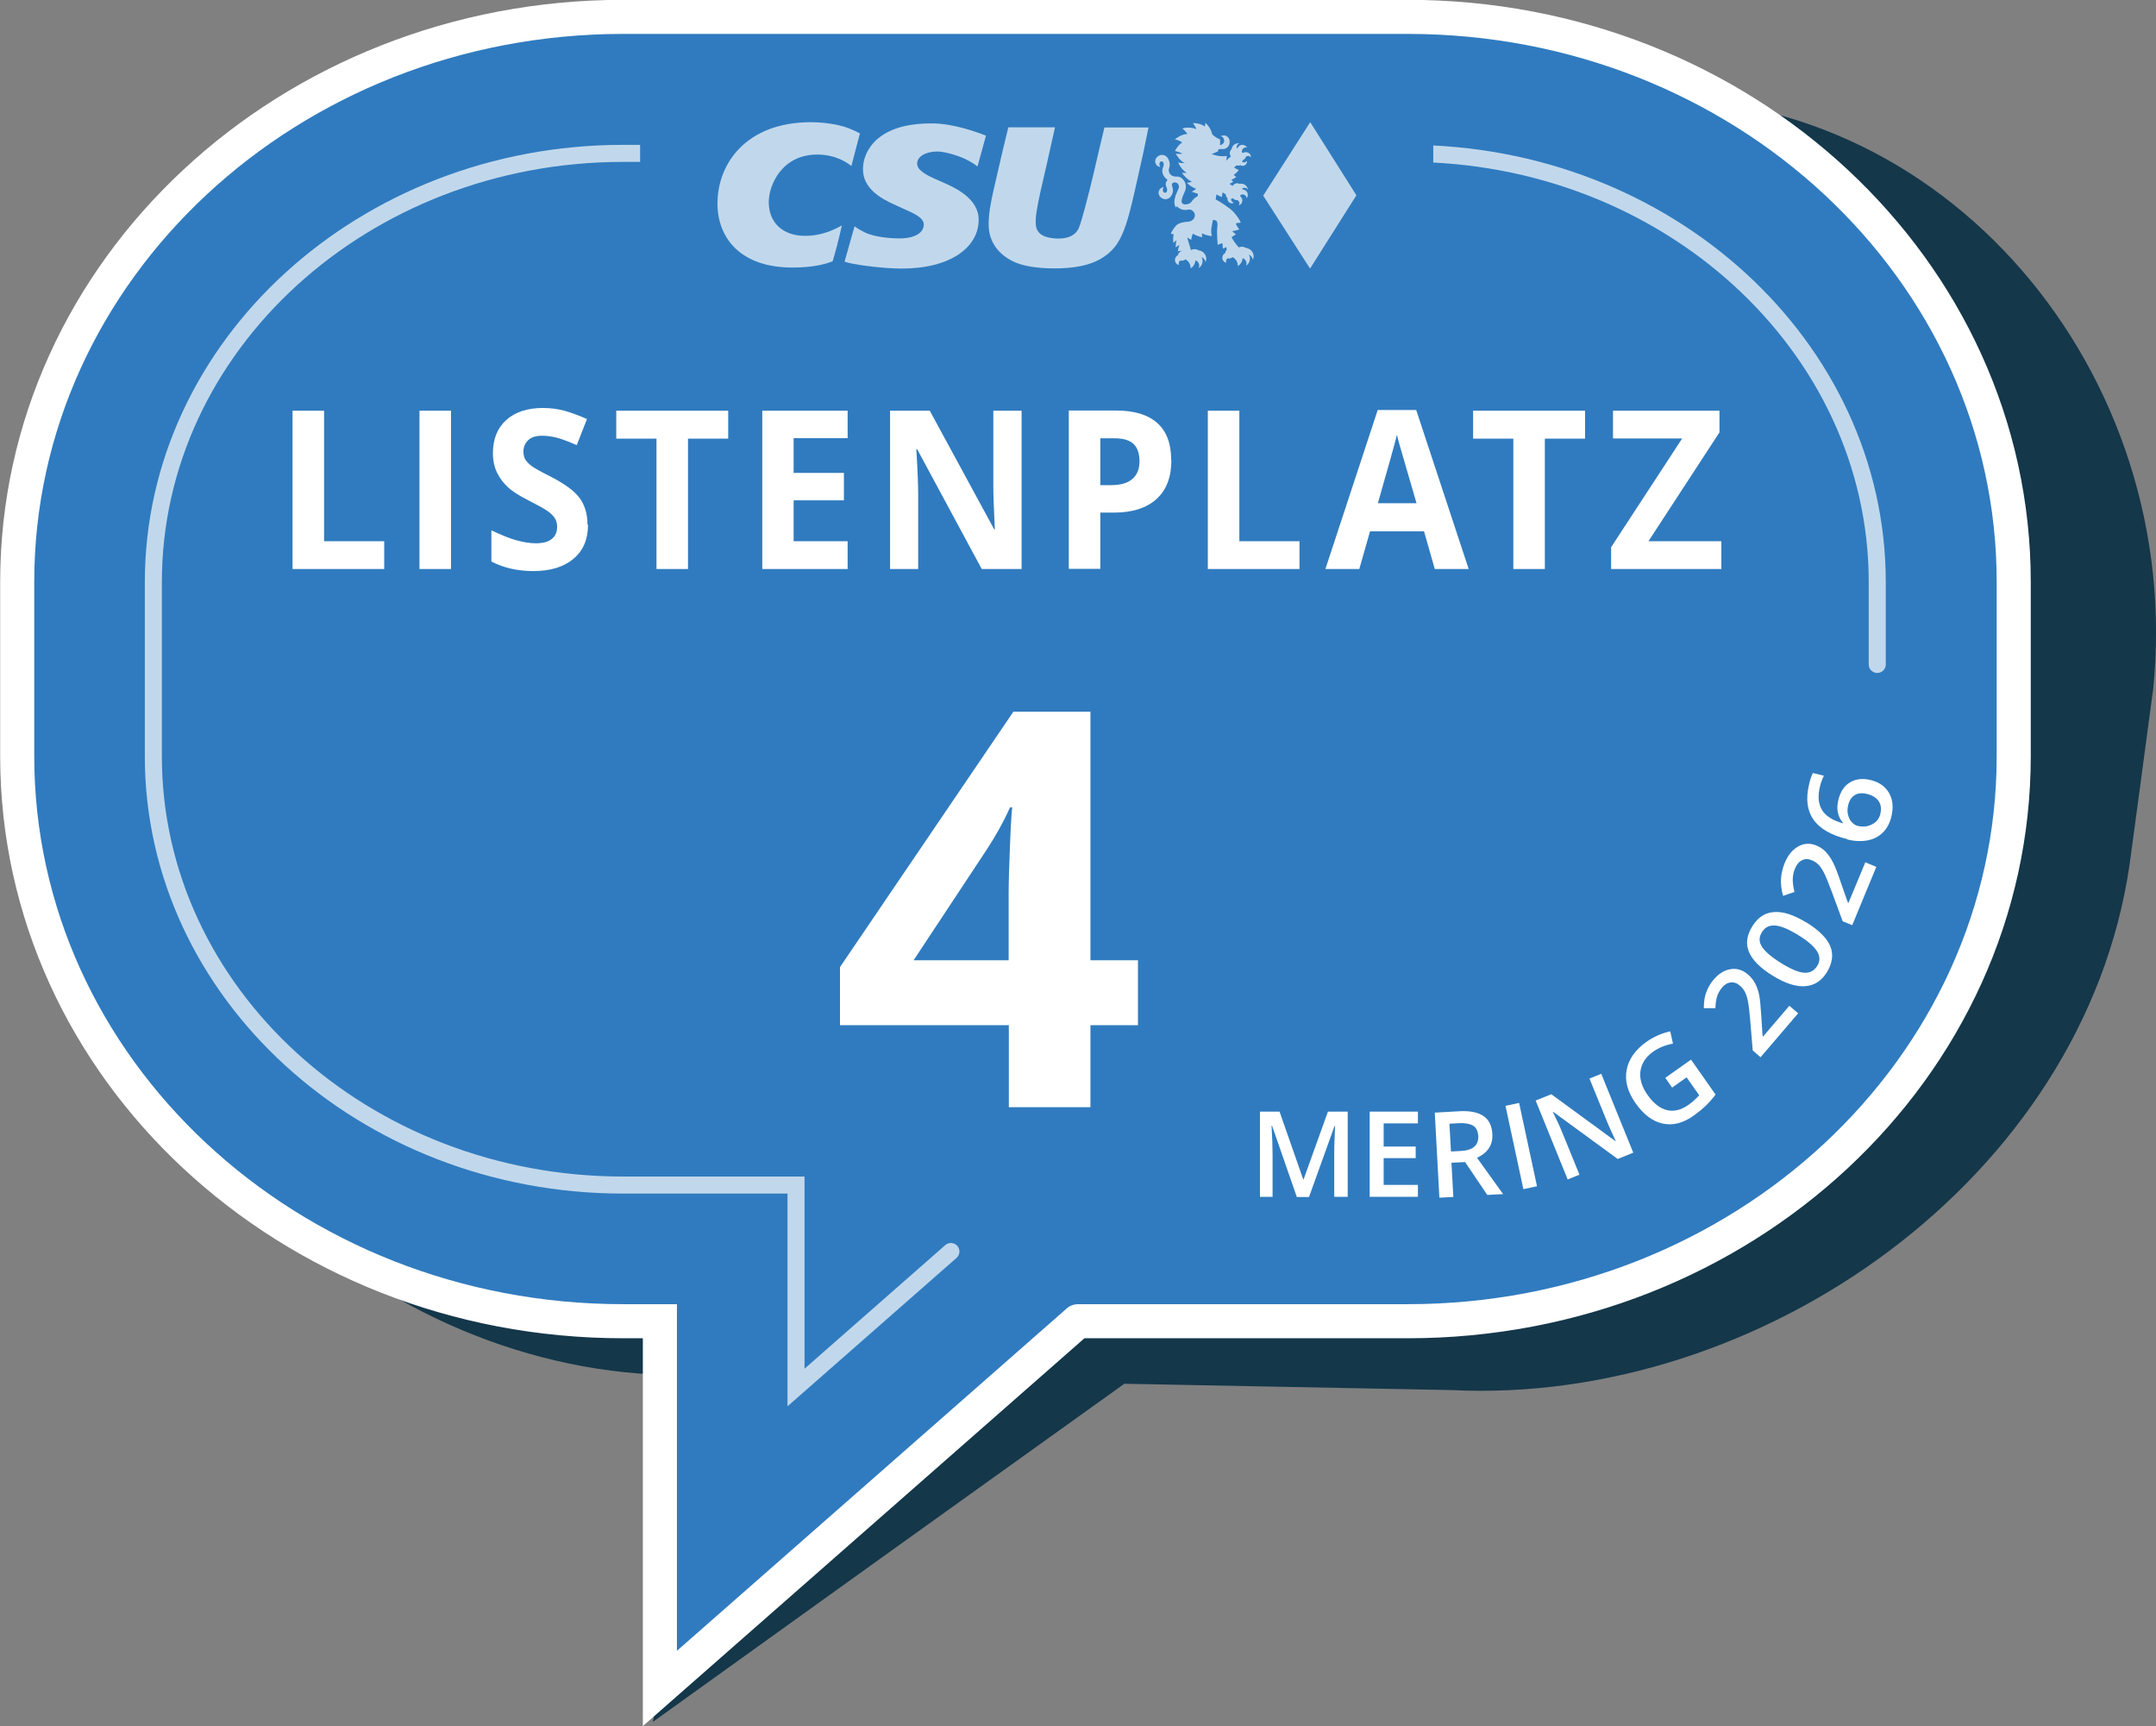 <?xml version="1.0" encoding="UTF-8"?><svg id="Ebene_1" xmlns="http://www.w3.org/2000/svg" viewBox="0 0 126.54 101.29"><rect x="0" y="0" width="126.54" height="101.29" fill="#808080" stroke="none"/><defs><style>.cls-1{fill:#fff;}.cls-2,.cls-3{fill:#307bbf;}.cls-3{stroke-width:2px;}.cls-3,.cls-4{isolation:isolate;stroke:#fff;stroke-linecap:round;stroke-miterlimit:10;}.cls-4{fill:none;}.cls-5{fill:#14374a;}.cls-6{opacity:.7;}</style></defs><path class="cls-5" d="M65.99,81.2c-9.23,6.61-18.45,13.21-27.67,19.84,1.38-8.1,2.04-12.15,3.33-20.31l-.08-.09c-17.37,1.02-36.26-13.6-32.5-32.51.59-3.93.89-5.89,1.48-9.84C12.91,19.69,33.02,6,50.73,5.78h44.92c18.51-.87,32.63,16.19,30.72,34.69,0,0-.4,2.94-.76,5.67-.32,2.37-.62,4.59-.62,4.59-2.68,18.43-21.65,31.74-39.81,30.84-7.68-.15-11.51-.22-19.18-.37"/><path class="cls-3" d="M63.27,77.53l-24.54,21.55v-21.55h-2.15c-19.65,0-35.57-14.84-35.57-33.16v-10.22c0-18.31,15.93-33.16,35.57-33.16h46.04c19.65,0,35.57,14.84,35.57,33.16v10.22c0,18.31-15.93,33.16-35.57,33.16h-19.34"/><path class="cls-1" d="M66.79,60.16h-2.79v4.81h-4.79v-4.81h-9.91v-3.41l10.18-14.99h4.52v14.59h2.79v3.81ZM59.2,56.35v-3.94c0-.66.03-1.61.08-2.86.05-1.25.1-1.97.13-2.17h-.13c-.39.87-.86,1.71-1.41,2.54l-4.25,6.43h5.59Z"/><path class="cls-2" d="M71.21,60.79c0,1.37,0,12.53,0,12.53,0,0,11.99.23,15.52,0s15.27-5.01,15.27-5.01l8.36-9.49,5.22-17.52-18.62-.13-24.8,19.61h-.95Z"/><path class="cls-1" d="M76.11,70.23l-1.45-4.17h-.03c.04.62.06,1.2.06,1.74v2.43h-.74v-5h1.15l1.39,3.98h.02l1.43-3.98h1.16v5h-.79v-2.47c0-.25,0-.57.02-.97s.02-.64.03-.72h-.03l-1.5,4.17h-.72Z"/><path class="cls-1" d="M83.22,70.23h-2.83v-5h2.83v.69h-2.01v1.36h1.88v.68h-1.88v1.57h2.01v.69Z"/><path class="cls-1" d="M85.19,68.25l.11,1.99-.82.04-.27-4.99,1.41-.08c.64-.04,1.13.06,1.45.28.32.22.5.58.52,1.07.03.62-.26,1.08-.9,1.38l1.53,2.13-.93.05-1.3-1.93-.8.04ZM85.16,67.57l.57-.03c.38-.02.65-.11.81-.26.16-.15.24-.36.22-.64-.02-.28-.12-.48-.31-.59-.19-.11-.47-.16-.84-.14l-.54.03.09,1.63Z"/><path class="cls-1" d="M89.41,69.78l-1.05-4.89.8-.17,1.05,4.89-.8.17Z"/><path class="cls-1" d="M95.88,67.63l-.93.38-3.78-2.76h-.03s.1.21.1.21c.19.38.35.73.48,1.06l.98,2.41-.69.28-1.88-4.63.92-.37,3.76,2.75h.02c-.02-.05-.1-.23-.24-.53s-.24-.54-.31-.71l-.99-2.43.69-.28,1.88,4.63Z"/><path class="cls-1" d="M97.75,63.24l1.5-1.06,1.44,2.05c-.19.25-.39.48-.59.67-.2.19-.44.38-.7.57-.62.44-1.22.59-1.82.46-.59-.13-1.12-.53-1.59-1.2-.46-.66-.64-1.31-.52-1.94.12-.64.51-1.19,1.17-1.66.43-.3.89-.5,1.39-.61l.16.72c-.44.08-.83.24-1.16.47-.44.31-.68.69-.75,1.14-.06.45.08.92.41,1.39.35.5.73.8,1.14.9.41.1.83,0,1.26-.3.22-.15.43-.34.64-.57l-.74-1.05-.85.6-.4-.57Z"/><path class="cls-1" d="M105.53,59.47l-2.2,2.57-.46-.4-.15-1.82c-.05-.54-.09-.91-.14-1.11-.04-.2-.1-.37-.17-.51-.07-.14-.17-.26-.29-.36-.17-.15-.35-.21-.54-.19-.19.02-.36.12-.51.3-.12.15-.22.31-.28.49-.06.18-.1.42-.11.72h-.68c0-.38.05-.69.15-.95.1-.26.24-.51.43-.73.3-.35.64-.56,1-.61.37-.06.71.05,1.02.32.17.15.31.32.41.51.1.19.18.42.24.69.05.27.09.67.12,1.2l.08,1.21.03.02,1.54-1.8.54.46Z"/><path class="cls-1" d="M106.01,54.12c.74.46,1.21.92,1.41,1.4.2.48.13.99-.19,1.52-.32.52-.74.79-1.28.83-.54.04-1.16-.16-1.88-.6-.75-.46-1.22-.93-1.42-1.41s-.13-.98.2-1.51c.32-.52.75-.8,1.28-.83.54-.04,1.16.17,1.88.61ZM104.53,56.51c.58.36,1.03.55,1.36.57.33.02.58-.11.76-.39s.18-.57,0-.86-.54-.61-1.11-.96c-.57-.35-1.02-.54-1.36-.56-.34-.02-.59.1-.77.39-.18.29-.18.57,0,.85s.54.6,1.12.96Z"/><path class="cls-1" d="M110.12,50.88l-1.41,3.41-.56-.23-.66-1.79c-.2-.53-.35-.89-.45-1.08-.1-.19-.2-.34-.31-.45s-.24-.2-.39-.26c-.21-.09-.4-.09-.58,0-.18.09-.31.25-.41.49-.08.19-.12.39-.13.6,0,.21.02.46.1.77l-.67.23c-.1-.37-.14-.71-.12-1.01.02-.3.09-.6.21-.9.19-.47.46-.8.8-.99s.7-.21,1.08-.05c.21.09.39.21.54.37.15.16.29.36.42.61.13.25.28.64.46,1.18l.42,1.2h.03s.99-2.38.99-2.38l.65.27Z"/><path class="cls-1" d="M108.42,49.24c-1.9-.46-2.65-1.53-2.24-3.22.06-.27.14-.49.22-.66l.65.16c-.09.17-.17.38-.23.62-.14.57-.1,1.03.11,1.38s.62.62,1.23.79v-.04c-.14-.16-.24-.35-.29-.58s-.04-.48.03-.76c.12-.48.34-.82.68-1.02.33-.2.73-.25,1.2-.14.51.12.87.38,1.09.76s.27.84.14,1.38c-.09.38-.25.69-.49.93-.24.24-.53.4-.89.47-.36.07-.76.06-1.21-.05ZM110.36,47.75c.07-.29.04-.54-.1-.74-.13-.2-.36-.34-.68-.42-.28-.07-.52-.05-.71.06s-.33.31-.4.61c-.04.18-.05.36-.01.53.04.17.1.32.21.44s.22.2.35.23c.31.08.6.05.86-.09.26-.13.42-.34.49-.63Z"/><path class="cls-1" d="M17.17,33.39v-9.29h1.85v7.66h3.53v1.63h-5.38Z"/><path class="cls-1" d="M24.62,33.39v-9.29h1.85v9.29h-1.85Z"/><path class="cls-1" d="M34.51,30.81c0,.84-.28,1.5-.85,1.98-.57.48-1.35.72-2.36.72-.93,0-1.75-.19-2.46-.56v-1.83c.59.28,1.08.48,1.49.59.41.11.78.17,1.12.17.41,0,.72-.08.93-.25.22-.17.32-.41.32-.74,0-.18-.05-.34-.14-.49-.09-.14-.24-.28-.42-.41-.18-.13-.56-.34-1.13-.63-.53-.27-.93-.52-1.2-.77-.27-.25-.48-.53-.64-.86-.16-.33-.24-.71-.24-1.14,0-.82.26-1.47.78-1.94.52-.47,1.24-.71,2.16-.71.45,0,.88.06,1.29.17.41.12.84.28,1.29.48l-.6,1.53c-.46-.2-.85-.35-1.15-.43-.3-.08-.6-.12-.9-.12-.35,0-.62.09-.8.26s-.28.4-.28.68c0,.17.04.33.11.45s.2.25.36.38c.16.12.55.34,1.17.65.81.42,1.37.83,1.67,1.25s.45.93.45,1.53Z"/><path class="cls-1" d="M40.38,33.39h-1.85v-7.65h-2.36v-1.64h6.57v1.64h-2.36v7.65Z"/><path class="cls-1" d="M49.75,33.39h-5.01v-9.29h5.01v1.61h-3.17v2.04h2.95v1.61h-2.95v2.4h3.17v1.63Z"/><path class="cls-1" d="M59.96,33.39h-2.34l-3.79-7.03h-.05c.08,1.24.11,2.13.11,2.66v4.37h-1.65v-9.29h2.33l3.78,6.96h.04c-.06-1.21-.09-2.06-.09-2.56v-4.4h1.66v9.29Z"/><path class="cls-1" d="M68.75,27c0,1-.29,1.76-.88,2.29s-1.42.79-2.5.79h-.79v3.3h-1.85v-9.29h2.78c1.05,0,1.86.24,2.41.73.55.49.82,1.21.82,2.17ZM64.58,28.47h.61c.57,0,.99-.12,1.27-.36.28-.24.42-.59.42-1.04s-.12-.8-.35-1.02c-.24-.22-.61-.33-1.11-.33h-.84v2.76Z"/><path class="cls-1" d="M70.89,33.39v-9.29h1.85v7.66h3.53v1.63h-5.38Z"/><path class="cls-1" d="M84.21,33.39l-.63-2.21h-3.17l-.63,2.21h-1.99l3.07-9.33h2.26l3.08,9.33h-1.99ZM83.14,29.53c-.58-2-.91-3.14-.99-3.4-.07-.26-.13-.47-.16-.62-.13.54-.51,1.88-1.12,4.02h2.27Z"/><path class="cls-1" d="M90.67,33.39h-1.85v-7.65h-2.36v-1.64h6.57v1.64h-2.36v7.65Z"/><path class="cls-1" d="M101.04,33.39h-6.48v-1.28l4.17-6.38h-4.06v-1.63h6.25v1.27l-4.17,6.39h4.28v1.63Z"/><g class="cls-6"><path class="cls-4" d="M110.18,38.99v-4.83c0-13.87-12.37-25.16-27.57-25.16h-46.04c-15.2,0-27.57,11.29-27.57,25.16v10.22c0,13.87,12.37,25.16,27.57,25.16h10.15v11.88l9.09-7.98"/></g><rect class="cls-2" x="37.57" y="7.02" width="46.55" height="10.89"/><g class="cls-6"><path class="cls-1" d="M76.9,7.17l2.71,4.29-2.72,4.3-2.75-4.28,2.76-4.31"/><path class="cls-1" d="M67.41,7.47l-.3,1.46-.48,2.15c-.53,2.37-.86,3.32-1.81,3.97-.83.58-1.95.7-2.92.7-1.08,0-1.96-.15-2.52-.45-1.23-.64-1.34-1.68-1.35-2-.03-.68.13-1.46.28-2.13l.52-2.25.35-1.45h2.74l-.43,1.93-.42,1.83c-.23,1.06-.3,1.51-.28,1.91.03.68.64.81,1.11.85.47.04,1.18-.02,1.43-.64.1-.26.18-.54.36-1.2.36-1.32.76-3.11.76-3.11l.37-1.56h2.6"/><path class="cls-1" d="M69.07,12.1c.18.19.4.26.68.2.21-.04.38.17.38.33,0,.16-.13.36-.4.38-.33.02-.51.09-.61.15-.13.08-.34.37-.4.56,0,0,.12.01.17.03-.05.15-.04.39-.02.5.06-.06.12-.11.19-.16-.04.08-.06.31-.06.43.07-.06.15-.11.23-.15-.07.14-.1.37-.1.37.08-.01.16-.02.24-.02-.15.06-.22.15-.23.25-.1.05-.18.16-.18.28,0,.15.1.27.23.3-.02-.06,0-.17.02-.21.02-.03.05-.04.09-.05.06.02.18.01.28-.07.18.1.3.29.3.51,0,0,0,.02,0,.02.16-.1.27-.27.28-.47.23.07.26.32.19.45.14-.08.23-.24.23-.41,0-.09-.02-.17-.07-.24.12.05.22.16.25.3.02-.06.04-.12.04-.19,0-.26-.2-.47-.45-.5-.07-.04-.15-.07-.23-.07-.08,0-.16.02-.22.06l-.22-.74c.07.05.23.13.24.13.01-.12.04-.24.1-.36.24.17.54.21.54.21-.01-.07-.02-.15-.01-.23.25.15.57.16.58.16-.07-.24-.04-.45,0-.63.03-.18.05-.29.06-.31.02,0,.12-.01.2.05.08.07.07.25.06.33-.05.34.02,1.08.02,1.08.09-.04.18-.08.28-.1,0,.12.02.32.03.32.06-.03.13-.06.2-.09,0,.06.01.11.02.17,0,0,0,0,0,0-.05.04-.08.1-.08.17-.1.05-.18.16-.18.28,0,.15.1.27.23.3-.02-.04-.01-.16.02-.21.02-.03.05-.04.08-.05.05.02.21,0,.28-.07.18.1.3.29.3.51,0,0,0,.02,0,.02.16-.1.27-.27.28-.47.13.04.23.16.23.3,0,.05-.01.1-.03.14.14-.08.23-.24.23-.41,0-.09-.02-.17-.07-.24.12.05.22.16.25.3.02-.06.04-.12.04-.19,0-.26-.2-.47-.45-.5-.07-.04-.15-.07-.23-.07-.07,0-.13.01-.19.04,0,0-.27-.28-.43-.61.09-.04.26-.16.26-.16-.08-.05-.16-.12-.22-.19.15,0,.42-.1.42-.1-.08-.09-.18-.25-.21-.35.1-.03.2-.04.29-.04,0-.09-.32-.59-.63-.82-.44-.34-.84-.55-.84-.55h0s.05-.3.05-.3c.09.07.19.12.31.16,0,0,0,0,.01,0,0-.09.02-.18.04-.27l.19.12s0,.08.02.12c.02.04.04.07.07.09,0,.01,0,.02,0,.04,0,.14.11.27.25.27.04,0,.09,0,.13-.03-.1-.03-.17-.12-.17-.23.02,0,.05,0,.07-.02.01,0,.02-.01.04-.02.04.06.11.1.19.11,0,0,.01,0,.02,0,.07,0,.13.04.16.11.03.07.02.14-.03.2.01,0,.02,0,.04-.01.15-.07.22-.25.15-.4-.02-.05-.05-.08-.09-.11,0-.02,0-.05,0-.08.01,0,.03-.02.04-.02.12-.05.26,0,.31.12.01.03.02.06.02.09.07-.09.09-.21.04-.33-.05-.12-.17-.19-.29-.19,0-.02,0-.04,0-.06,0,0,.02-.01.03-.02.11-.05.23-.01.29.08,0-.04-.01-.07-.03-.11-.08-.17-.27-.26-.45-.22-.08-.04-.18-.05-.27-.01-.06.03-.11.07-.14.13l-.19-.12c.08-.03.23-.13.23-.13-.04-.03-.09-.07-.12-.11.12-.04.29-.16.29-.16-.05-.04-.1-.08-.15-.13.13-.07.3-.28.3-.28-.1-.04-.19-.09-.28-.15l.15-.13s.07.02.11.02c.04,0,.08-.01.11-.03.01,0,.02.01.03.02.13.06.29,0,.34-.14.02-.04.02-.08.02-.13-.06.08-.17.11-.27.08,0-.02,0-.05,0-.07,0-.01,0-.03,0-.04.07-.02.14-.07.17-.14,0,0,0,0,0-.01.03-.06.09-.11.16-.11.07,0,.14.03.17.1,0-.01,0-.03,0-.04,0-.17-.15-.29-.32-.28-.05,0-.1.02-.14.04h0s-.05-.02-.07-.02c0-.01,0-.03,0-.05,0-.13.09-.24.22-.25.03,0,.06,0,.09.01-.06-.1-.17-.16-.29-.16-.13,0-.23.09-.28.2-.02,0-.03-.02-.05-.02,0-.01,0-.02,0-.03,0-.12.07-.22.18-.24-.03,0-.07-.01-.11,0-.19.01-.34.16-.36.34-.07.06-.11.15-.11.25,0,.07.03.13.07.17,0,0-.29.26-.29.26.03-.08.05-.27.05-.28-.49.08-.9-.12-.9-.12.06,0,.36-.14.38-.15,0-.04.01-.08.02-.11.13-.06.27.02.43-.06.17-.08.27-.27.22-.5-.04-.15-.18-.26-.31-.26-.12,0-.19.03-.21.04.12.02.21.12.21.29,0,.15-.19.24-.25.24.02-.06.02-.28,0-.35-.16-.04-.36-.19-.46-.3-.06-.36-.35-.63-.39-.66,0,.07-.04.21-.04.22-.19-.18-.57-.21-.69-.21.08.11.15.23.2.36-.35-.15-.72-.08-.83-.04.12.09.22.2.3.32-.35.02-.64.24-.73.32.15.03.3.09.43.18-.25.14-.43.5-.43.5.12.02.34.1.44.16-.13.02-.26.01-.39,0,.05.1.28.45.53.55-.13,0-.26,0-.39-.04.04.11.2.43.5.61-.09.01-.19.01-.28,0,.06.1.31.41.59.52-.09.03-.19.06-.29.07.08.09.33.3.54.34-.08.07-.17.13-.26.18.11.05.36.12.36.12l-.02.15c-.15.07-.25.16-.36.32-.08.12-.3.18-.43.15-.15-.04-.17-.16-.14-.27.02-.11.1-.32.18-.48.11-.24.06-.5-.05-.64-.17-.23-.29-.24-.51-.24-.26,0-.45-.25-.36-.5.05-.13.06-.3-.03-.49-.05-.11-.16-.28-.39-.28-.22,0-.4.19-.4.37s.13.32.3.34c-.03-.04-.05-.09-.05-.15,0-.04.02-.19.13-.18s.17.15.08.35c-.1.25,0,.44.07.54,0,0,.06.09.2.2-.07.07-.17.21-.07.41.1.22.01.34-.08.34s-.13-.08-.13-.18c0-.06.02-.11.05-.15-.17.02-.3.16-.3.34,0,.2.2.37.4.37.18,0,.31-.12.39-.28.1-.22.04-.36,0-.51-.04-.15.08-.22.22-.19.14.03.23.21.16.36-.04.09-.14.31-.17.39-.09.28-.11.57.03.72"/><path class="cls-1" d="M50.15,13.28c.2.14.3.2.59.35.64.31,1.63.36,2.04.36,1.18,0,1.44-.51,1.44-.81,0-.42-.59-.66-1.28-.97l-.48-.22c-.76-.34-1.81-.94-1.81-2.05,0-.94.58-1.55.82-1.76.89-.78,2.16-.94,3.22-.94,1.24,0,2.64.51,3.18.72l-.5,1.81c-.17-.14-.35-.25-.54-.35-.54-.3-1.43-.53-1.81-.53-.71,0-1.19.31-1.19.7,0,.34.33.61,1.26,1l.29.13c.68.3,2.06.93,2.06,2.17,0,1.64-1.68,2.87-4.51,2.87-1.16,0-3.02-.25-3.36-.41l.58-2.05"/><path class="cls-1" d="M49.16,14.3c-.08.31-.29,1.03-.29,1.03-.52.21-1.27.37-2.37.37-3.01,0-4.39-1.71-4.39-3.76,0-2.34,1.69-4.77,5.48-4.77.52,0,1.09.06,1.59.17.43.09.89.27,1.29.49l-.5,1.91c-.25-.19-.9-.67-2.01-.67-2.06,0-2.84,1.78-2.84,2.79,0,1.22.84,1.98,2.13,1.98,1,0,1.72-.37,2.16-.61,0,0-.17.77-.26,1.08"/></g></svg>